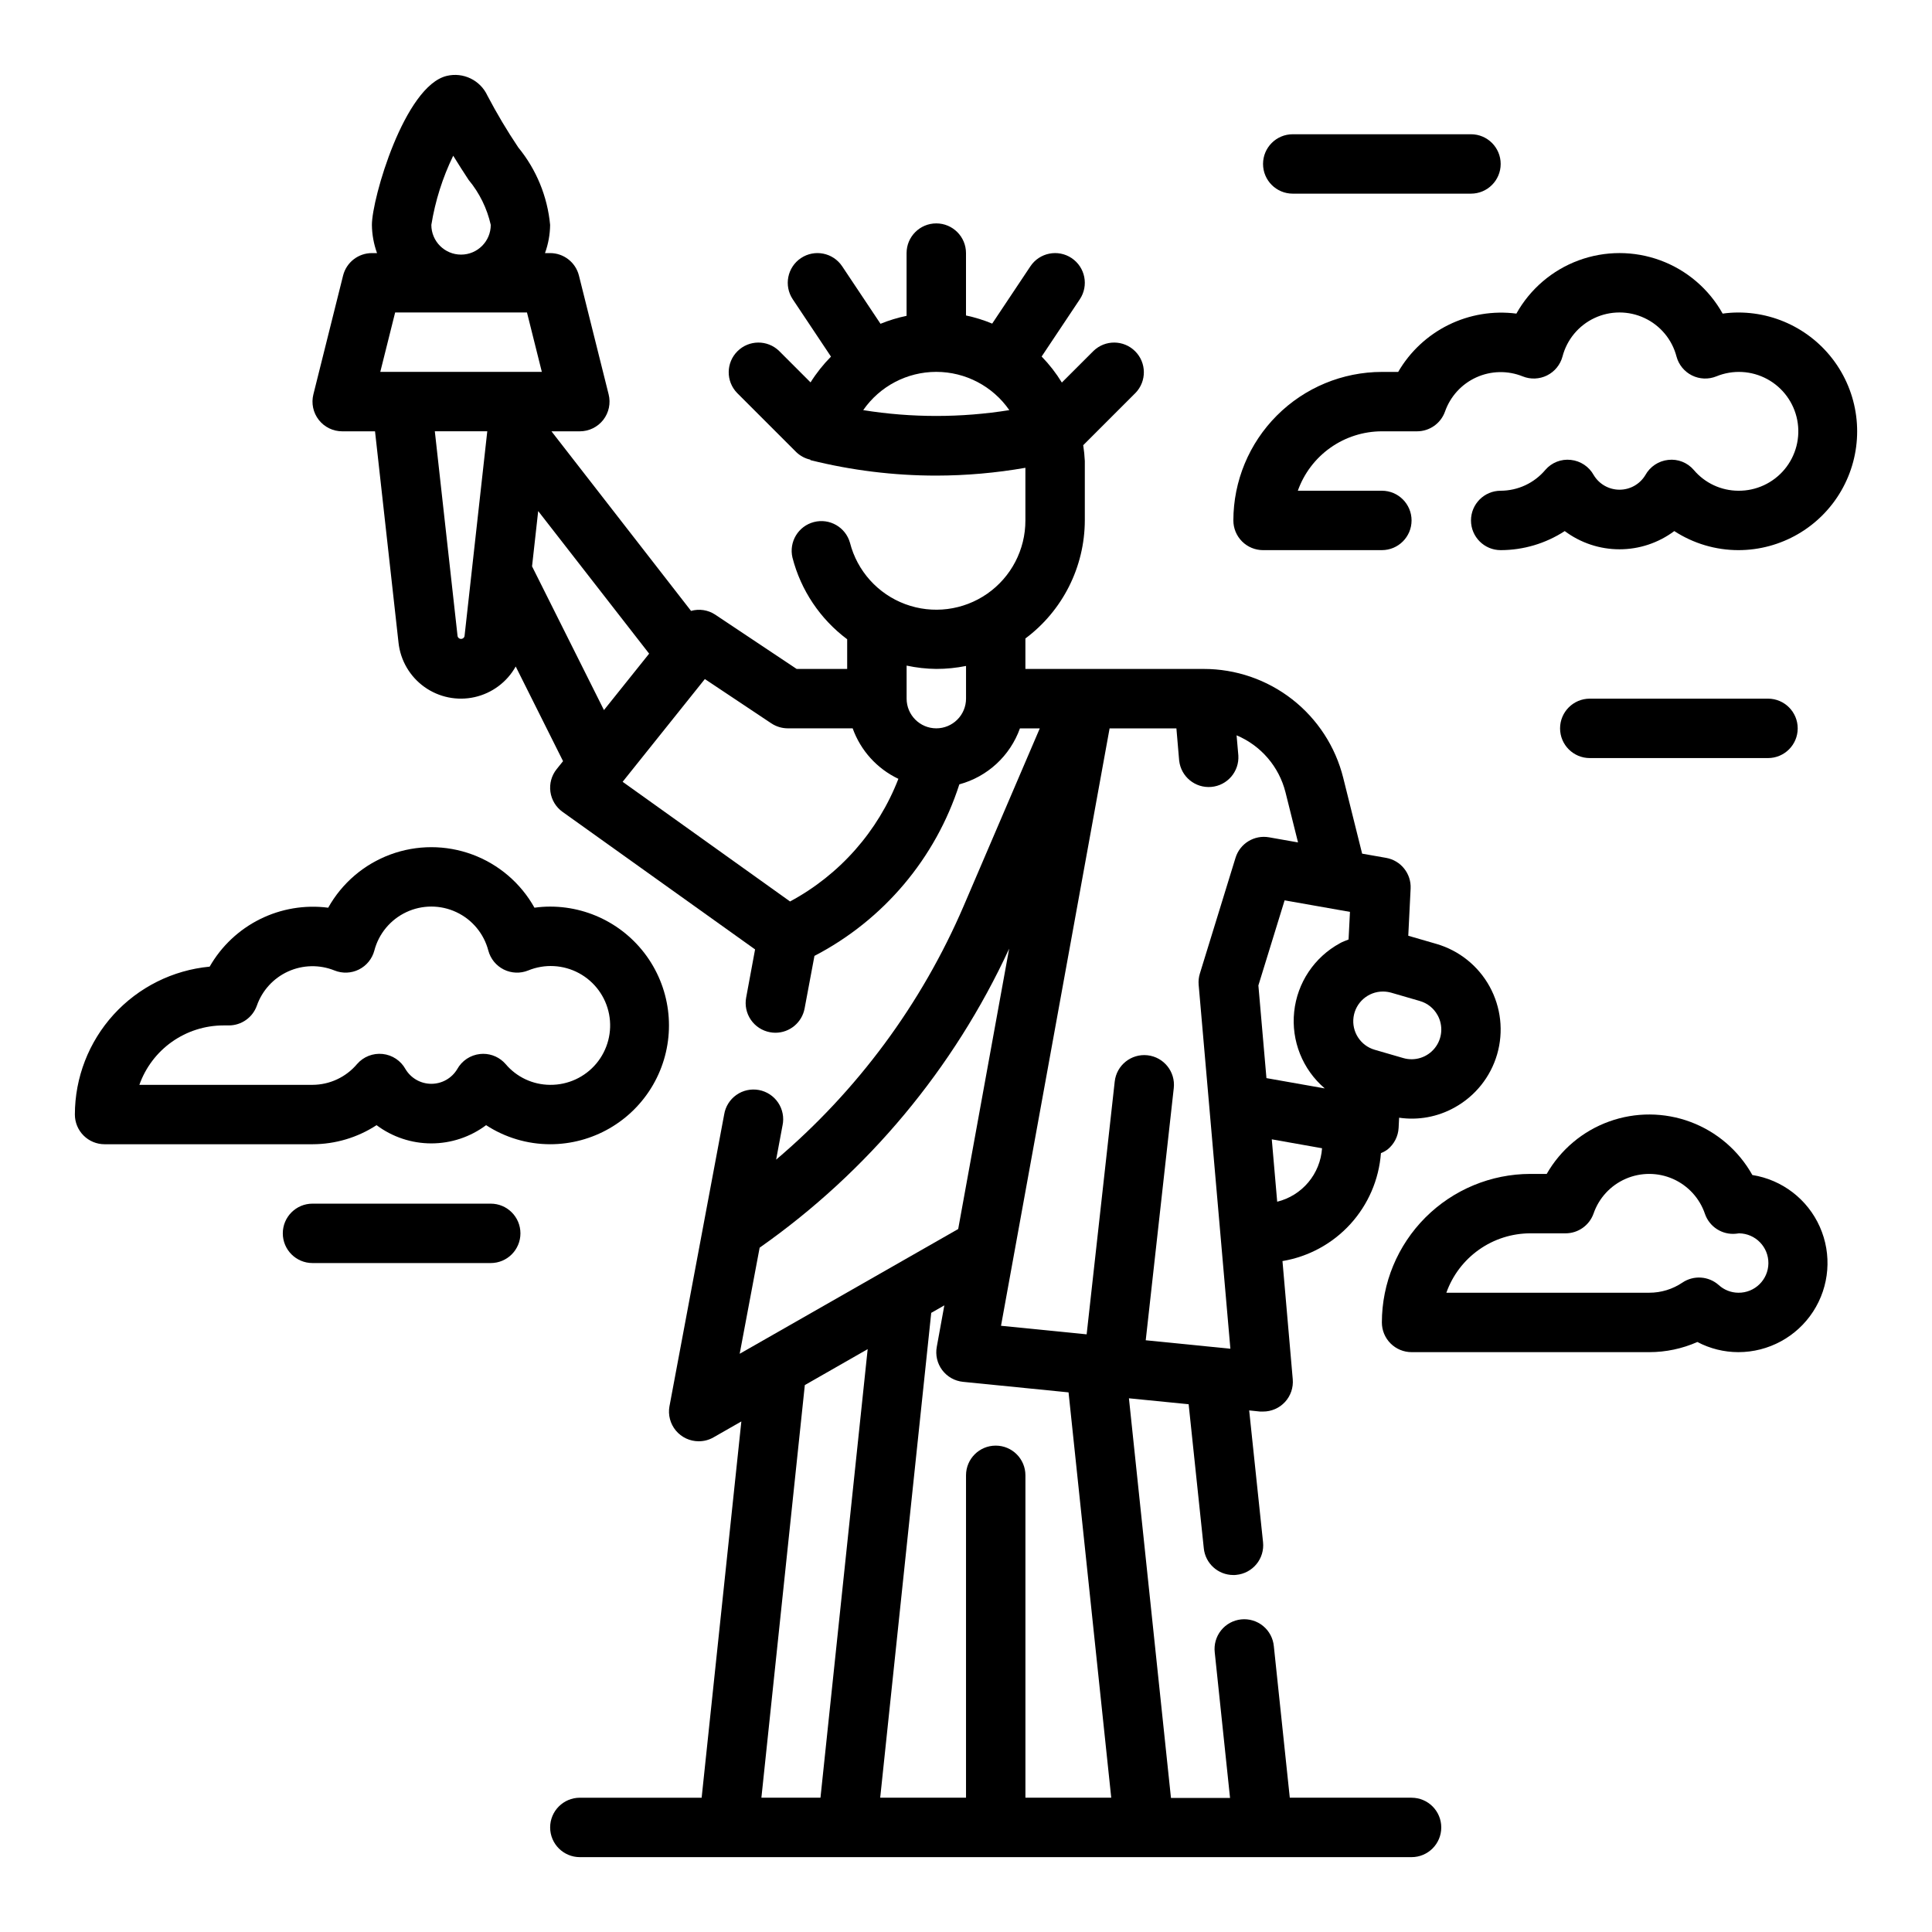 <?xml version="1.0" encoding="UTF-8"?>
<!-- Uploaded to: SVG Repo, www.svgrepo.com, Generator: SVG Repo Mixer Tools -->
<svg fill="#000000" width="800px" height="800px" version="1.1" viewBox="144 144 512 512" xmlns="http://www.w3.org/2000/svg">
 <g>
  <path d="m518.08 620.41h-32.273l-4.227-40.148v0.004c-0.195-2.098-1.219-4.027-2.844-5.363-1.629-1.336-3.723-1.965-5.816-1.746s-4.012 1.266-5.328 2.91c-1.312 1.645-1.914 3.746-1.672 5.836l4.055 38.574-15.656-0.004-11.141-105.91 15.824 1.574 4.016 38.172c0.402 4.019 3.785 7.082 7.824 7.086 0.277 0 0.551 0 0.789-0.039h-0.004c2.09-0.195 4.016-1.223 5.348-2.844 1.332-1.625 1.961-3.711 1.746-5.801l-3.676-34.938 2.887 0.301c0.266 0.016 0.527 0.016 0.789 0 2.211 0.008 4.324-0.914 5.82-2.539 1.496-1.625 2.242-3.809 2.051-6.008l-2.723-31.332c6.922-1.16 13.258-4.609 17.988-9.797s7.586-11.809 8.105-18.809c0.617-0.242 1.199-0.562 1.734-0.953 1.766-1.41 2.84-3.508 2.953-5.762l0.133-2.668v-0.004c5.059 0.742 10.223-0.207 14.688-2.699 5.484-3.023 9.547-8.098 11.289-14.113 1.742-6.016 1.023-12.477-2-17.965-3.023-5.484-8.098-9.547-14.113-11.289l-7.438-2.156 0.621-12.492c0.199-3.965-2.586-7.457-6.496-8.148l-6.352-1.117-5.008-20.082c-2.055-8.254-6.816-15.578-13.523-20.812-6.703-5.231-14.969-8.066-23.473-8.055h-47.234v-8.074c9.875-7.371 15.707-18.961 15.746-31.285v-15.742c-0.066-1.406-0.211-2.801-0.426-4.191l13.863-13.863v0.004c2.981-3.09 2.938-8-0.098-11.035-3.035-3.039-7.945-3.082-11.035-0.098l-8.391 8.383c-1.523-2.488-3.32-4.801-5.356-6.894l10.117-15.168c2.414-3.617 1.438-8.508-2.18-10.922-3.617-2.41-8.508-1.434-10.918 2.184l-10.125 15.184c-2.242-0.934-4.566-1.656-6.941-2.156v-16.531c0-4.348-3.527-7.871-7.875-7.871s-7.871 3.523-7.871 7.871v16.625c-2.363 0.492-4.676 1.199-6.91 2.109l-10.156-15.23c-2.414-3.617-7.301-4.594-10.918-2.184-3.617 2.414-4.594 7.305-2.18 10.922l10.133 15.199h-0.004c-2.051 2.07-3.867 4.359-5.414 6.824l-8.344-8.344c-3.09-2.984-8-2.941-11.035 0.098-3.039 3.035-3.082 7.945-0.098 11.035l15.742 15.742h0.004c1.027 0.973 2.301 1.645 3.684 1.945v0.125c10.914 2.723 22.121 4.102 33.367 4.102 7.918-0.012 15.82-0.703 23.617-2.07v13.949c0.016 7.742-3.762 14.996-10.113 19.422-6.352 4.426-14.469 5.457-21.727 2.762-7.254-2.691-12.73-8.773-14.652-16.273-1.16-4.117-5.402-6.555-9.547-5.484s-6.672 5.254-5.691 9.422c2.223 8.656 7.34 16.293 14.5 21.641v7.871h-13.383l-21.633-14.422c-1.883-1.227-4.203-1.574-6.359-0.961l-36.992-47.594h7.519c2.422 0 4.711-1.117 6.203-3.027 1.492-1.91 2.019-4.402 1.43-6.758l-7.871-31.488c-0.879-3.5-4.023-5.957-7.637-5.957h-1.363 0.004c0.871-2.394 1.328-4.918 1.359-7.465-0.703-7.531-3.641-14.684-8.438-20.535-2.969-4.426-5.695-9.004-8.172-13.723-1.887-4.098-6.406-6.289-10.793-5.234-11.168 2.684-19.828 32.473-19.828 39.492 0.031 2.547 0.492 5.07 1.359 7.465h-1.359c-3.609 0-6.758 2.457-7.637 5.957l-7.871 31.488c-0.59 2.356-0.062 4.848 1.43 6.758 1.492 1.91 3.781 3.027 6.207 3.027h8.699l6.227 56.023v0.004c0.516 4.703 3.012 8.965 6.859 11.715 3.852 2.754 8.691 3.734 13.309 2.699 4.617-1.035 8.578-3.984 10.887-8.117l12.547 25.09-1.699 2.117c-1.352 1.688-1.949 3.859-1.652 6 0.297 2.144 1.465 4.07 3.227 5.328l51.012 36.441-2.363 12.762v-0.004c-0.383 2.051 0.062 4.176 1.246 5.898 1.18 1.723 2.996 2.906 5.051 3.289 0.48 0.094 0.969 0.141 1.457 0.141 3.785-0.004 7.031-2.703 7.731-6.426l2.613-13.941c18.289-9.504 32.086-25.84 38.398-45.461 7.461-2.019 13.457-7.562 16.059-14.836h5.258l-20.168 47.059c-11.148 25.949-28.164 48.965-49.703 67.234l1.699-9.094h0.004c0.434-2.074 0.016-4.238-1.164-6-1.18-1.762-3.023-2.973-5.109-3.359s-4.238 0.086-5.969 1.309c-1.734 1.223-2.902 3.094-3.234 5.188l-14.492 77.305-0.004-0.004c-0.418 2.297 0.203 4.664 1.695 6.457 1.496 1.793 3.711 2.832 6.043 2.832 1.383 0.012 2.742-0.348 3.938-1.039l7.375-4.211-10.523 99.715h-32.273c-4.348 0-7.875 3.527-7.875 7.875 0 4.348 3.527 7.871 7.875 7.871h220.41c4.348 0 7.871-3.523 7.871-7.871 0-4.348-3.523-7.875-7.871-7.875zm-145.32-367.72c4.398-6.348 11.633-10.141 19.359-10.141 7.727 0 14.961 3.793 19.363 10.141-12.828 2.055-25.898 2.055-38.723 0zm65.73 367.72h-22.742v-85.434c0-4.348-3.523-7.871-7.871-7.871s-7.871 3.523-7.871 7.871v85.434h-22.742l13.523-128.49 3.473-1.984-2 10.98v0.004c-0.406 2.168 0.113 4.406 1.438 6.172 1.324 1.762 3.324 2.891 5.519 3.109l27.961 2.793zm38.996-215.26 6.949-22.547 17.32 3.055-0.371 7.32c-0.789 0.324-1.574 0.574-2.266 0.977v0.004c-6.797 3.688-11.344 10.488-12.148 18.18-0.809 7.691 2.227 15.289 8.113 20.305l-15.461-2.731zm4.984 57.316-1.434-16.531 13.32 2.363c-0.223 3.316-1.496 6.477-3.633 9.023-2.133 2.547-5.027 4.352-8.254 5.148zm42.508-49.43 0.004 0.004c1.535 2.789 1.242 6.231-0.75 8.719-1.992 2.488-5.285 3.531-8.344 2.641l-7.566-2.195c-3.769-1.086-6.164-4.781-5.617-8.668 0.551-3.883 3.875-6.773 7.801-6.769 0.742 0.004 1.484 0.109 2.203 0.312l7.566 2.195-0.004 0.004c2.012 0.57 3.703 1.926 4.703 3.762zm-68.488-67.473 0.004 0.004c0.469 4.25 4.242 7.344 8.5 6.977 4.258-0.367 7.445-4.066 7.18-8.328l-0.465-5.344v-0.004c6.453 2.719 11.254 8.309 12.961 15.102l3.32 13.281-7.676-1.355c-3.906-0.691-7.719 1.637-8.887 5.43l-9.445 30.66c-0.305 0.973-0.414 1.996-0.324 3.008l8.406 96.434-22.434-2.242 7.43-66.832v-0.004c0.48-4.32-2.637-8.211-6.957-8.691-4.324-0.477-8.215 2.641-8.691 6.961l-7.438 66.992-22.695-2.266 28.777-158.32h17.703zm-211.71-103.01 3.938-15.742h34.938l3.938 15.742zm13.531-38.953c1.027-6.359 2.981-12.535 5.797-18.332 1.449 2.363 2.824 4.488 4.062 6.375h-0.004c2.883 3.465 4.902 7.562 5.891 11.957 0 4.348-3.523 7.875-7.871 7.875-4.348 0-7.875-3.527-7.875-7.875zm6.953 109.01-6.031-54.316h13.902l-6.031 54.316c-0.109 0.422-0.488 0.711-0.918 0.711-0.434 0-0.812-0.289-0.922-0.711zm19.734-18.523 1.629-14.648 29.402 37.785-11.973 14.957zm68.398 88.828-44.391-31.73 21.789-27.23 17.609 11.738h0.004c1.293 0.859 2.812 1.32 4.367 1.324h17.191c2.109 5.887 6.465 10.699 12.117 13.383-5.383 13.902-15.555 25.426-28.688 32.488zm38.738-45.898c-4.348 0-7.871-3.527-7.871-7.875v-8.75c2.586 0.559 5.227 0.855 7.871 0.879 2.644 0.004 5.281-0.262 7.875-0.785v8.656c0 2.09-0.832 4.094-2.309 5.566-1.477 1.477-3.477 2.309-5.566 2.309zm-46.82 137.63c28.648-20.117 51.461-47.461 66.125-79.246l-13.508 74.305-57.906 33.062zm11.973 36.414 16.656-9.523-12.508 118.87h-15.656z"/>
  <path d="m478.72 289.79h31.488c4.348 0 7.871-3.523 7.871-7.871 0-4.348-3.523-7.871-7.871-7.871h-22.27c1.633-4.602 4.652-8.586 8.637-11.402 3.988-2.82 8.75-4.336 13.633-4.344h9.32c3.332 0 6.301-2.098 7.414-5.234 1.414-4.027 4.41-7.301 8.297-9.062 3.887-1.762 8.324-1.855 12.281-0.266 2.09 0.848 4.445 0.754 6.465-0.25 2.019-1.008 3.508-2.828 4.094-5.008 1.168-4.492 4.273-8.227 8.473-10.199 4.203-1.969 9.062-1.969 13.262 0 4.203 1.973 7.309 5.707 8.477 10.199 0.586 2.18 2.074 4 4.094 5.008 2.019 1.004 4.371 1.098 6.465 0.25 4.367-1.793 9.312-1.531 13.465 0.715 4.156 2.246 7.082 6.238 7.977 10.879 0.891 4.637-0.348 9.43-3.375 13.059-3.027 3.625-7.519 5.703-12.242 5.656-4.555-0.016-8.871-2.031-11.809-5.512-1.672-1.957-4.211-2.957-6.769-2.66-2.559 0.273-4.82 1.777-6.062 4.031-1.441 2.398-4.039 3.867-6.84 3.867-2.801 0-5.398-1.469-6.84-3.867-1.242-2.254-3.504-3.758-6.062-4.031-2.559-0.293-5.098 0.703-6.769 2.66-2.941 3.484-7.266 5.5-11.824 5.512-4.348 0-7.871 3.523-7.871 7.871 0 4.348 3.523 7.871 7.871 7.871 6.027-0.008 11.922-1.762 16.973-5.051 4.188 3.133 9.281 4.828 14.516 4.828s10.324-1.695 14.516-4.828c5.051 3.289 10.945 5.043 16.973 5.051 11.25 0 21.645-6 27.27-15.742s5.625-21.746 0-31.488c-5.625-9.742-16.02-15.746-27.27-15.746-1.391 0-2.781 0.098-4.156 0.293-3.641-6.516-9.484-11.516-16.484-14.102-7-2.586-14.695-2.586-21.695 0-7 2.586-12.844 7.586-16.484 14.102-6.164-0.797-12.422 0.246-17.996 2.996-5.57 2.75-10.207 7.082-13.328 12.457h-4.32c-10.434 0.012-20.438 4.164-27.816 11.543-7.379 7.379-11.531 17.383-11.543 27.816 0 2.09 0.828 4.09 2.305 5.566 1.477 1.477 3.481 2.305 5.566 2.305z"/>
  <path d="m243.79 442.18c4.191 3.137 9.285 4.832 14.516 4.832 5.234 0 10.328-1.695 14.516-4.832 5.051 3.293 10.945 5.047 16.973 5.055 11.25 0 21.645-6 27.27-15.742 5.625-9.742 5.625-21.746 0-31.488s-16.02-15.746-27.27-15.746c-1.391 0-2.777 0.098-4.156 0.293-3.637-6.516-9.484-11.516-16.484-14.102-7-2.586-14.691-2.586-21.691 0-7 2.586-12.848 7.586-16.488 14.102-6.191-0.801-12.484 0.254-18.078 3.035s-10.234 7.16-13.336 12.582c-9.762 0.922-18.832 5.445-25.438 12.691-6.602 7.25-10.27 16.699-10.281 26.504 0 2.086 0.832 4.09 2.309 5.566 1.477 1.477 3.477 2.305 5.566 2.305h55.105-0.004c6.027-0.008 11.926-1.762 16.973-5.055zm-40.586-26.434h1.449-0.004c3.332 0 6.301-2.098 7.418-5.234 1.41-4.027 4.406-7.305 8.293-9.066 3.887-1.762 8.324-1.855 12.285-0.262 2.09 0.844 4.441 0.754 6.461-0.25 2.019-1.008 3.512-2.832 4.094-5.008 1.168-4.492 4.277-8.23 8.477-10.199 4.199-1.973 9.059-1.973 13.262 0 4.199 1.969 7.305 5.707 8.477 10.199 0.582 2.176 2.074 4 4.094 5.008 2.016 1.004 4.371 1.094 6.461 0.25 4.371-1.793 9.312-1.531 13.469 0.715 4.152 2.246 7.082 6.238 7.973 10.879 0.891 4.637-0.348 9.43-3.371 13.059-3.027 3.625-7.523 5.699-12.246 5.656-4.555-0.016-8.871-2.031-11.809-5.512-1.492-1.719-3.656-2.707-5.934-2.707-0.277 0-0.559 0.016-0.836 0.047-2.555 0.273-4.82 1.777-6.059 4.031-1.445 2.398-4.043 3.867-6.844 3.867-2.801 0-5.394-1.469-6.84-3.867-1.238-2.258-3.504-3.769-6.066-4.039-2.559-0.273-5.094 0.723-6.781 2.668-2.938 3.481-7.254 5.496-11.809 5.512h-45.883c1.633-4.602 4.648-8.586 8.637-11.406 3.988-2.816 8.75-4.332 13.633-4.34z"/>
  <path d="m486.59 195.32h47.234c4.348 0 7.871-3.523 7.871-7.871s-3.523-7.871-7.871-7.871h-47.234c-4.348 0-7.871 3.523-7.871 7.871s3.523 7.871 7.871 7.871z"/>
  <path d="m274.05 462.98h-47.234c-4.348 0-7.871 3.523-7.871 7.871s3.523 7.871 7.871 7.871h47.234c4.348 0 7.871-3.523 7.871-7.871s-3.523-7.871-7.871-7.871z"/>
  <path d="m565.31 329.15c-4.348 0-7.875 3.527-7.875 7.875 0 4.348 3.527 7.871 7.875 7.871h47.23c4.348 0 7.871-3.523 7.871-7.871 0-4.348-3.523-7.875-7.871-7.875z"/>
  <path d="m608.39 455.39c-3.621-6.481-9.426-11.465-16.379-14.062-6.957-2.594-14.605-2.637-21.59-0.113-6.981 2.519-12.84 7.441-16.527 13.883h-4.324c-10.434 0.012-20.438 4.164-27.816 11.543-7.379 7.379-11.531 17.383-11.543 27.816 0 2.09 0.828 4.094 2.305 5.566 1.477 1.477 3.481 2.309 5.566 2.309h62.977c4.394 0.004 8.742-0.914 12.762-2.691 3.348 1.762 7.07 2.688 10.855 2.691 7.996 0.004 15.457-4.039 19.816-10.742 4.359-6.707 5.031-15.164 1.777-22.473-3.25-7.309-9.98-12.477-17.879-13.727zm-3.715 31.195c-1.922-0.012-3.769-0.734-5.188-2.031-2.688-2.394-6.66-2.66-9.645-0.645-2.594 1.75-5.656 2.684-8.785 2.676h-53.758c1.633-4.602 4.652-8.582 8.641-11.402 3.984-2.82 8.746-4.336 13.629-4.34h9.32c3.332 0 6.301-2.098 7.418-5.234 1.422-4.129 4.516-7.473 8.52-9.215 4.004-1.742 8.555-1.727 12.547 0.039 3.992 1.77 7.062 5.133 8.461 9.27 1.188 3.414 4.547 5.578 8.145 5.25l0.891-0.109c4.348 0.055 7.828 3.621 7.773 7.969s-3.621 7.828-7.969 7.773z"/>
 </g>
</svg>
